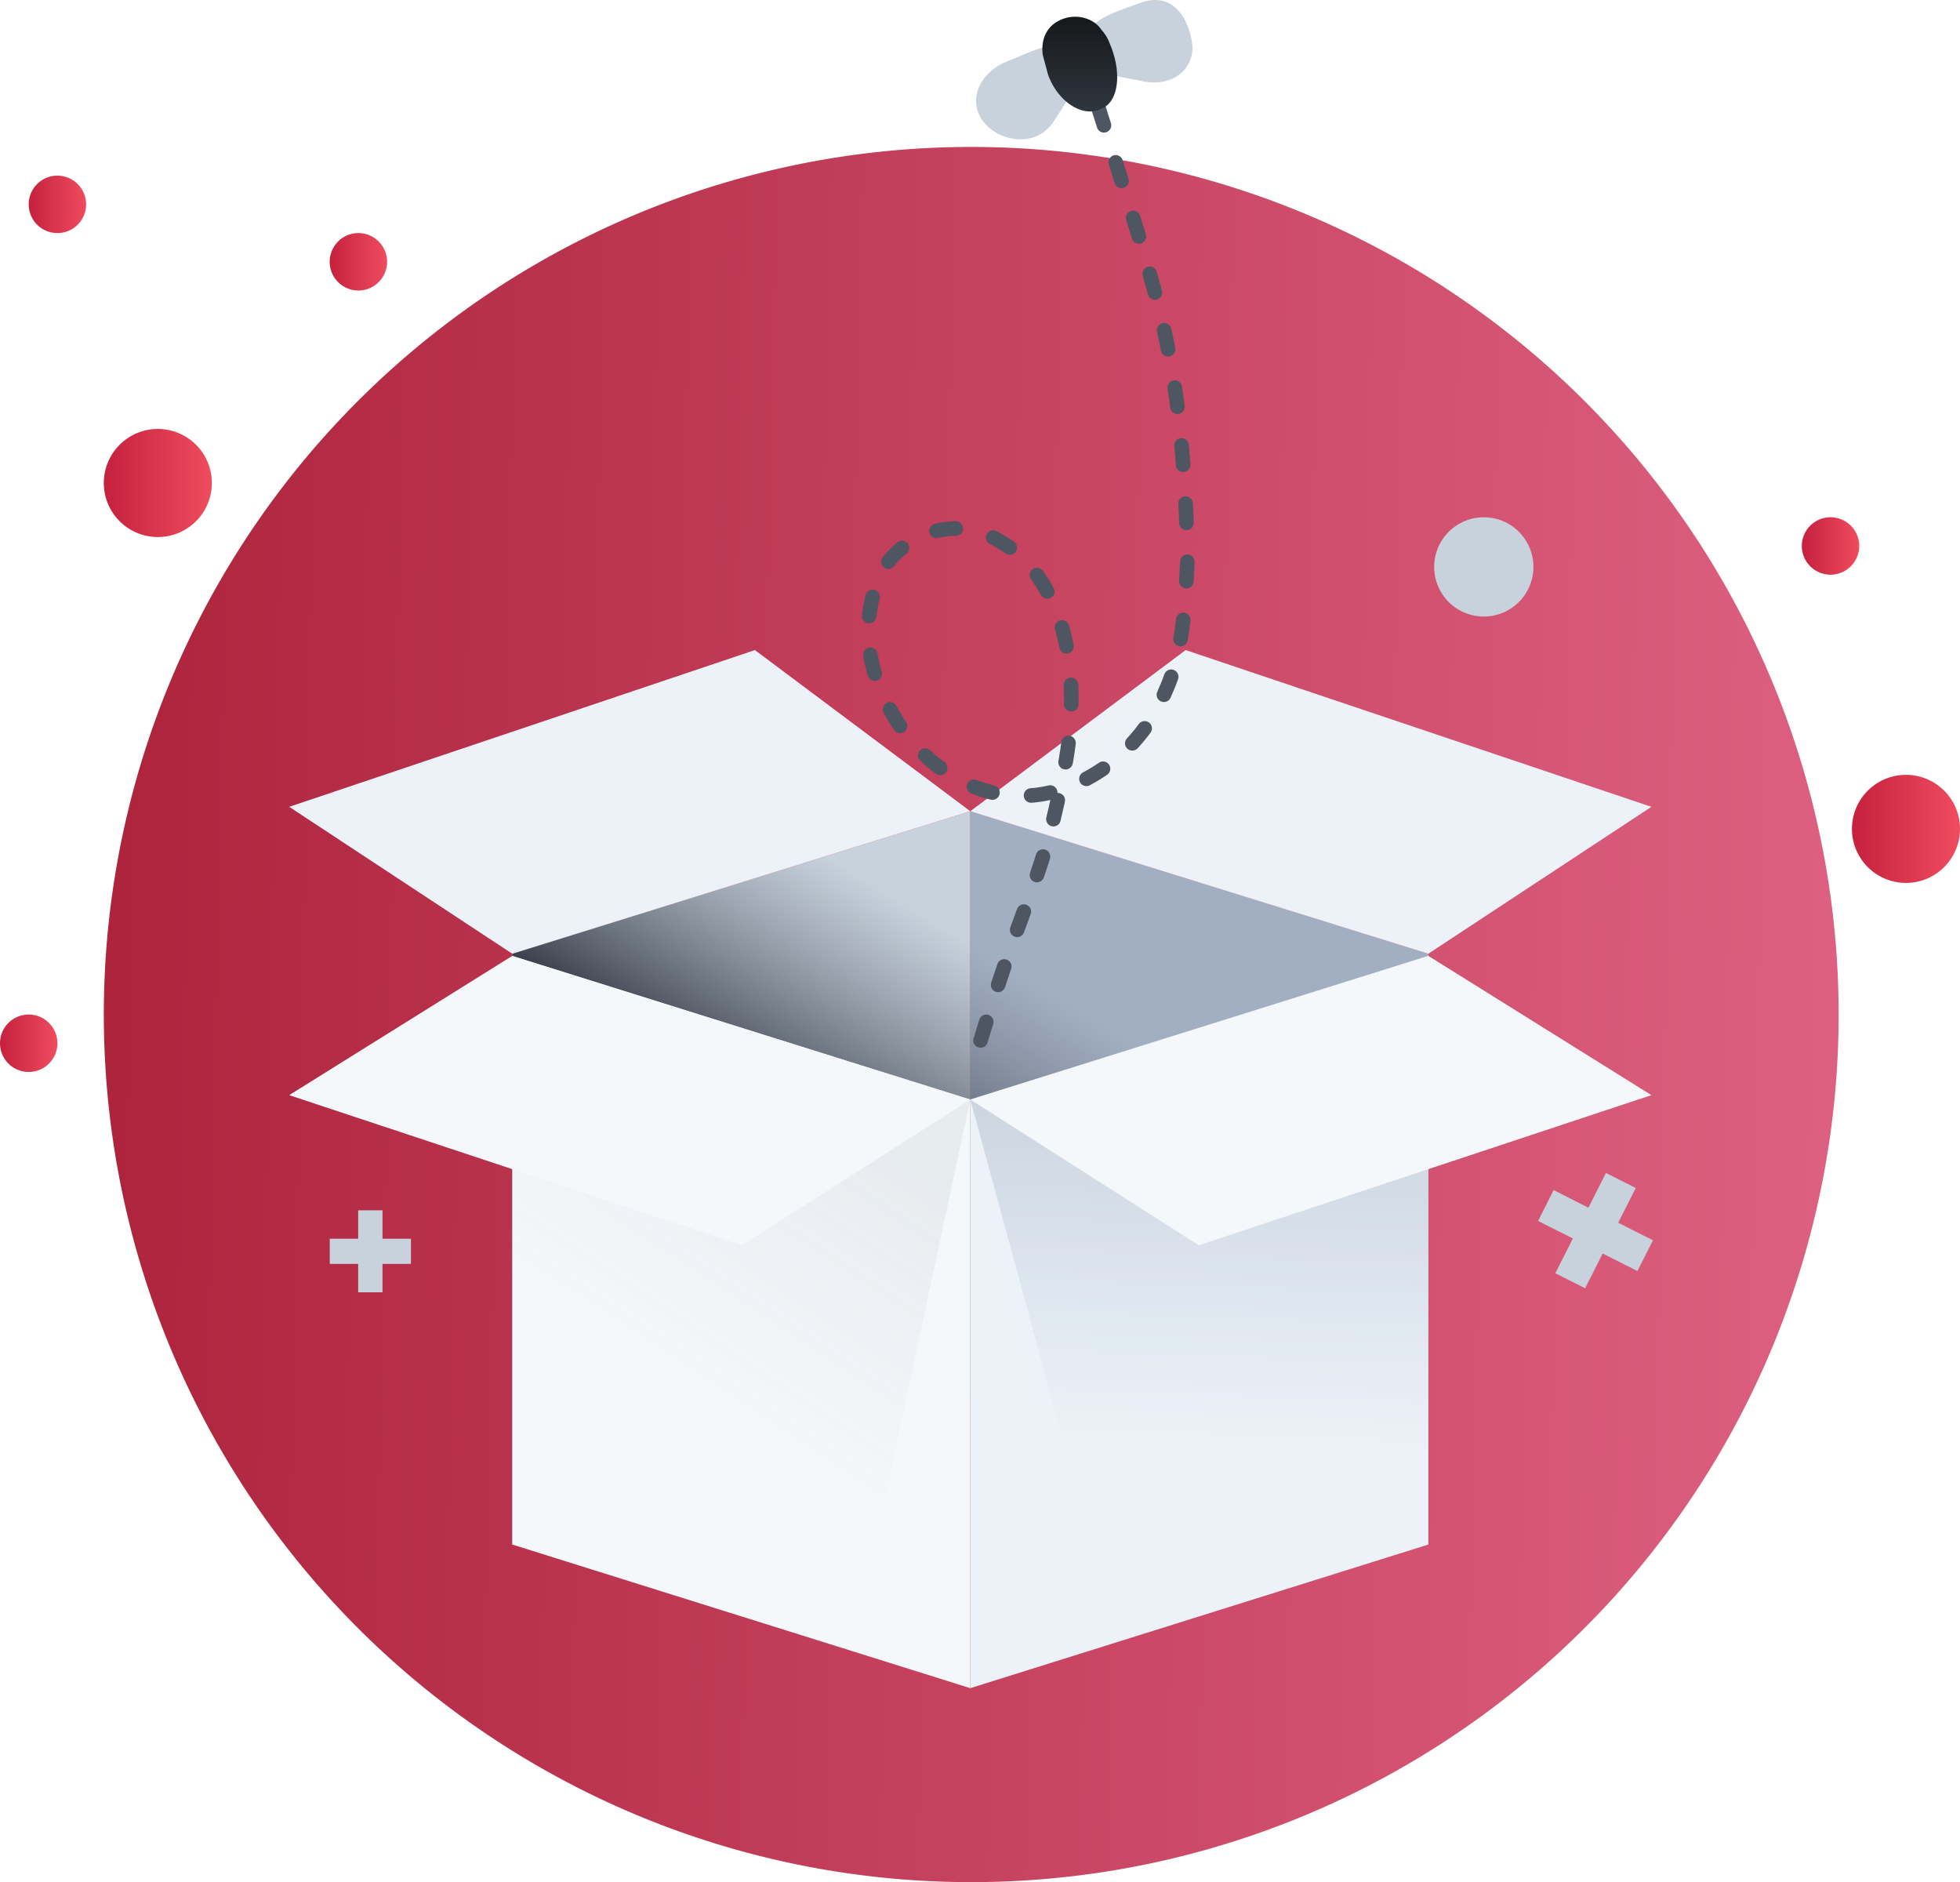 <svg xmlns="http://www.w3.org/2000/svg" xmlns:xlink="http://www.w3.org/1999/xlink" width="403.739" height="387.618" viewBox="0 0 403.739 387.618">
  <defs>
    <linearGradient id="linear-gradient" x1="1" y1="0.522" x2="0" y2="0.5" gradientUnits="objectBoundingBox">
      <stop offset="0" stop-color="#dd6080"/>
      <stop offset="1" stop-color="#ae243d"/>
    </linearGradient>
    <linearGradient id="linear-gradient-2" x1="1" y1="0.5" x2="0" y2="0.5" gradientUnits="objectBoundingBox">
      <stop offset="0" stop-color="#ef4c5f"/>
      <stop offset="1" stop-color="#c5213f"/>
    </linearGradient>
    <linearGradient id="linear-gradient-8" x1="0.684" y1="0.058" x2="0.548" y2="0.414" gradientUnits="objectBoundingBox">
      <stop offset="0.003" stop-color="#606673" stop-opacity="0"/>
      <stop offset="1" stop-color="#373c47"/>
    </linearGradient>
    <linearGradient id="linear-gradient-9" x1="-0.316" y1="0.058" x2="-0.452" y2="0.414" xlink:href="#linear-gradient-8"/>
    <linearGradient id="linear-gradient-10" x1="0.224" y1="0.641" x2="0.464" y2="0.146" gradientUnits="objectBoundingBox">
      <stop offset="0.003" stop-color="#6c80aa" stop-opacity="0"/>
      <stop offset="1" stop-color="#5d6a86"/>
    </linearGradient>
    <linearGradient id="linear-gradient-11" x1="0.54" y1="0.829" x2="0.559" y2="0.159" gradientUnits="objectBoundingBox">
      <stop offset="0.003" stop-color="#314f91" stop-opacity="0"/>
      <stop offset="1" stop-color="#324264"/>
    </linearGradient>
    <linearGradient id="linear-gradient-12" x1="0.5" x2="0.5" y2="1" gradientUnits="objectBoundingBox">
      <stop offset="0" stop-color="#151719"/>
      <stop offset="1" stop-color="#313841"/>
    </linearGradient>
  </defs>
  <g id="Group_438253" data-name="Group 438253" transform="translate(-522.218 -245.82)">
    <path id="Path_764888" data-name="Path 764888" d="M178.678,0A178.678,178.678,0,1,1,0,178.678,178.678,178.678,0,0,1,178.678,0Z" transform="translate(543.602 276.082)" fill="url(#linear-gradient)"/>
    <path id="Path_764740" data-name="Path 764740" d="M1030.149,2707.779a11.129,11.129,0,1,0-11.129-11.129A11.127,11.127,0,0,0,1030.149,2707.779Z" transform="translate(-115.321 -2280.125)" fill="url(#linear-gradient-2)"/>
    <path id="Path_764879" data-name="Path 764879" d="M1030.149,2707.779a11.129,11.129,0,1,0-11.129-11.129A11.127,11.127,0,0,0,1030.149,2707.779Z" transform="translate(-475.419 -2351.359)" fill="url(#linear-gradient-2)"/>
    <path id="Path_764880" data-name="Path 764880" d="M1024.933,2697.345a5.913,5.913,0,1,0-5.913-5.912A5.912,5.912,0,0,0,1024.933,2697.345Z" transform="translate(-428.889 -2391.698)" fill="url(#linear-gradient-2)"/>
    <path id="Path_764881" data-name="Path 764881" d="M1024.933,2697.345a5.913,5.913,0,1,0-5.913-5.912A5.912,5.912,0,0,0,1024.933,2697.345Z" transform="translate(-490.889 -2403.524)" fill="url(#linear-gradient-2)"/>
    <path id="Path_764884" data-name="Path 764884" d="M1024.933,2697.345a5.913,5.913,0,1,0-5.913-5.912A5.912,5.912,0,0,0,1024.933,2697.345Z" transform="translate(-496.802 -2230.76)" fill="url(#linear-gradient-2)"/>
    <path id="Path_764885" data-name="Path 764885" d="M1024.933,2697.345a5.913,5.913,0,1,0-5.913-5.912A5.912,5.912,0,0,0,1024.933,2697.345Z" transform="translate(-125.646 -2333.172)" fill="url(#linear-gradient-2)"/>
    <path id="Path_1846" data-name="Path 1846" d="M646.4,2723.874a10.222,10.222,0,1,0-10.219-10.236A10.222,10.222,0,0,0,646.4,2723.874Z" transform="translate(181.463 -2351.082)" fill="#c7d2dd"/>
    <g id="Group_438254" data-name="Group 438254" transform="translate(4.501 14.579)">
      <path id="Path_1850" data-name="Path 1850" d="M693.1,2871.431l-94.358-29.557V2720.63l94.358,29.343Z" transform="translate(118.845 -2322.318)" fill="#c7d2dd"/>
      <path id="Path_1849" data-name="Path 1849" d="M563.433,2871.43l94.357-29.556V2720.63l-94.357,29.342Z" transform="translate(59.796 -2322.318)" fill="#c7d2dd"/>
      <path id="Path_1850-2" data-name="Path 1850" d="M693.1,2871.43l-94.357-29.556V2720.63l94.357,29.342Z" transform="translate(118.845 -2322.318)" fill="#6d7c9a" opacity="0.4"/>
      <path id="Path_1851" data-name="Path 1851" d="M563.433,2871.43l94.357-29.556V2720.63l-94.357,29.342Z" transform="translate(59.796 -2322.318)" fill="url(#linear-gradient-8)"/>
      <path id="Path_1852" data-name="Path 1852" d="M693.1,2871.43l-94.357-29.556V2720.63l94.357,29.342Z" transform="translate(118.845 -2322.318)" fill="url(#linear-gradient-9)"/>
      <path id="Path_1853" data-name="Path 1853" d="M657.79,2882.58,563.433,2853V2731.78l94.357,29.583Z" transform="translate(59.796 -2303.672)" fill="#f5f8fa"/>
      <path id="Path_1854" data-name="Path 1854" d="M598.742,2882.58,693.1,2853V2731.78l-94.357,29.583Z" transform="translate(118.845 -2303.672)" fill="#ecf2f7"/>
      <path id="Path_1855" data-name="Path 1855" d="M636.412,2861.2l-72.979-8.2V2731.78l94.357,29.583Z" transform="translate(59.796 -2303.672)" opacity="0.09" fill="url(#linear-gradient-10)"/>
      <path id="Path_1856" data-name="Path 1856" d="M620.121,2839.822,693.1,2853V2731.78l-94.357,29.583Z" transform="translate(118.845 -2303.672)" opacity="0.2" fill="url(#linear-gradient-11)"/>
      <path id="Path_1857" data-name="Path 1857" d="M686.539,2741.4l-44.363-33.19-95.934,32.282,45.94,30.25Z" transform="translate(31.048 -2343.09)" fill="#ecf2f7"/>
      <path id="Path_1858" data-name="Path 1858" d="M598.742,2741.4l44.364-33.19,95.934,32.282-45.94,30.25Z" transform="translate(118.845 -2343.09)" fill="#ecf2f7"/>
      <path id="Path_1859" data-name="Path 1859" d="M592.182,2731.78l94.357,29.583-47.068,30.01-93.23-30.919Z" transform="translate(31.048 -2303.672)" fill="#f5f8fa"/>
      <path id="Path_1860" data-name="Path 1860" d="M693.1,2731.78l-94.357,29.583,47.065,30.01,93.232-30.919Z" transform="translate(118.845 -2303.672)" fill="#f5f8fa"/>
      <path id="Path_1861" data-name="Path 1861" d="M638.2,2677.09c13.22,41.882,17.159,51.184,18.452,92.474-.5,9.425-.8,19.663-4.61,27.933-5.08,12.609-17.507,21.348-29.246,21.5-12.095.249-23.952-8.4-29.289-21.753-3.757-8.083-3.637-19.163,1.513-26.5,5.6-7.054,15.451-8.8,22.539-4.4,7.8,4.182,12.448,12.89,14.169,22.034,1.724,9.176.967,19.132-1.136,28.183-4.4,21.972-8.044,23.064-18.832,60.3" transform="translate(105.716 -2423.85)" fill="none" stroke="#4e5661" stroke-linecap="round" stroke-width="3" stroke-dasharray="4 8"/>
      <path id="Path_1862" data-name="Path 1862" d="M628.794,2676.061c-.032,5.264-4.941,8.5-11.165,6.814-6.555-1.122-11.194-2.272-11.494-6.975.15-4.836,5.419-6.707,11.584-8.845C625.114,2664.116,628.374,2670.9,628.794,2676.061Z" transform="translate(134.57 -2435.104)" fill="#c7d2dd"/>
      <path id="Path_1863" data-name="Path 1863" d="M600.162,2686.27c3.322,3.421,10.323,4.409,13.736-.828,3.744-5.772,6.945-9.995,3.506-13.842-3.322-3.421-6.555-1.123-13.95,1.816C597.527,2676.436,596.271,2682.5,600.162,2686.27Z" transform="translate(120.849 -2429.17)" fill="#c7d2dd"/>
      <path id="Path_1864" data-name="Path 1864" d="M606.942,2668.209c3.025-1.282,6.646-.348,8.26,2.111a8.412,8.412,0,0,1,1.737,2.886c2.573,6.013,1.764,11.972-1.708,13.361-3.8,1.978-9.04-1.389-11.045-7.081-.478-1.791-.716-2.672-1.077-4.035-.387-3.233.81-5.959,3.832-7.243Z" transform="translate(129.394 -2432.943)" fill="url(#linear-gradient-12)"/>
    </g>
    <path id="Path_1866" data-name="Path 1866" d="M567.775,2762.692h-5.852v-5.852h-5.016v5.852h-5.855v5.185h5.855v5.853h5.016v-5.853h5.852Z" transform="translate(39.092 -2261.763)" fill="#c7d2dd"/>
    <path id="Path_1867" data-name="Path 1867" d="M667.856,2767.83l-7.162-3.607,3.616-7.161-6.138-3.1-3.616,7.162-7.159-3.634-3.2,6.36,7.162,3.608-3.616,7.162,6.138,3.1,3.615-7.163,7.159,3.608Z" transform="translate(194.854 -2266.58)" fill="#c7d2dd"/>
  </g>
</svg>

